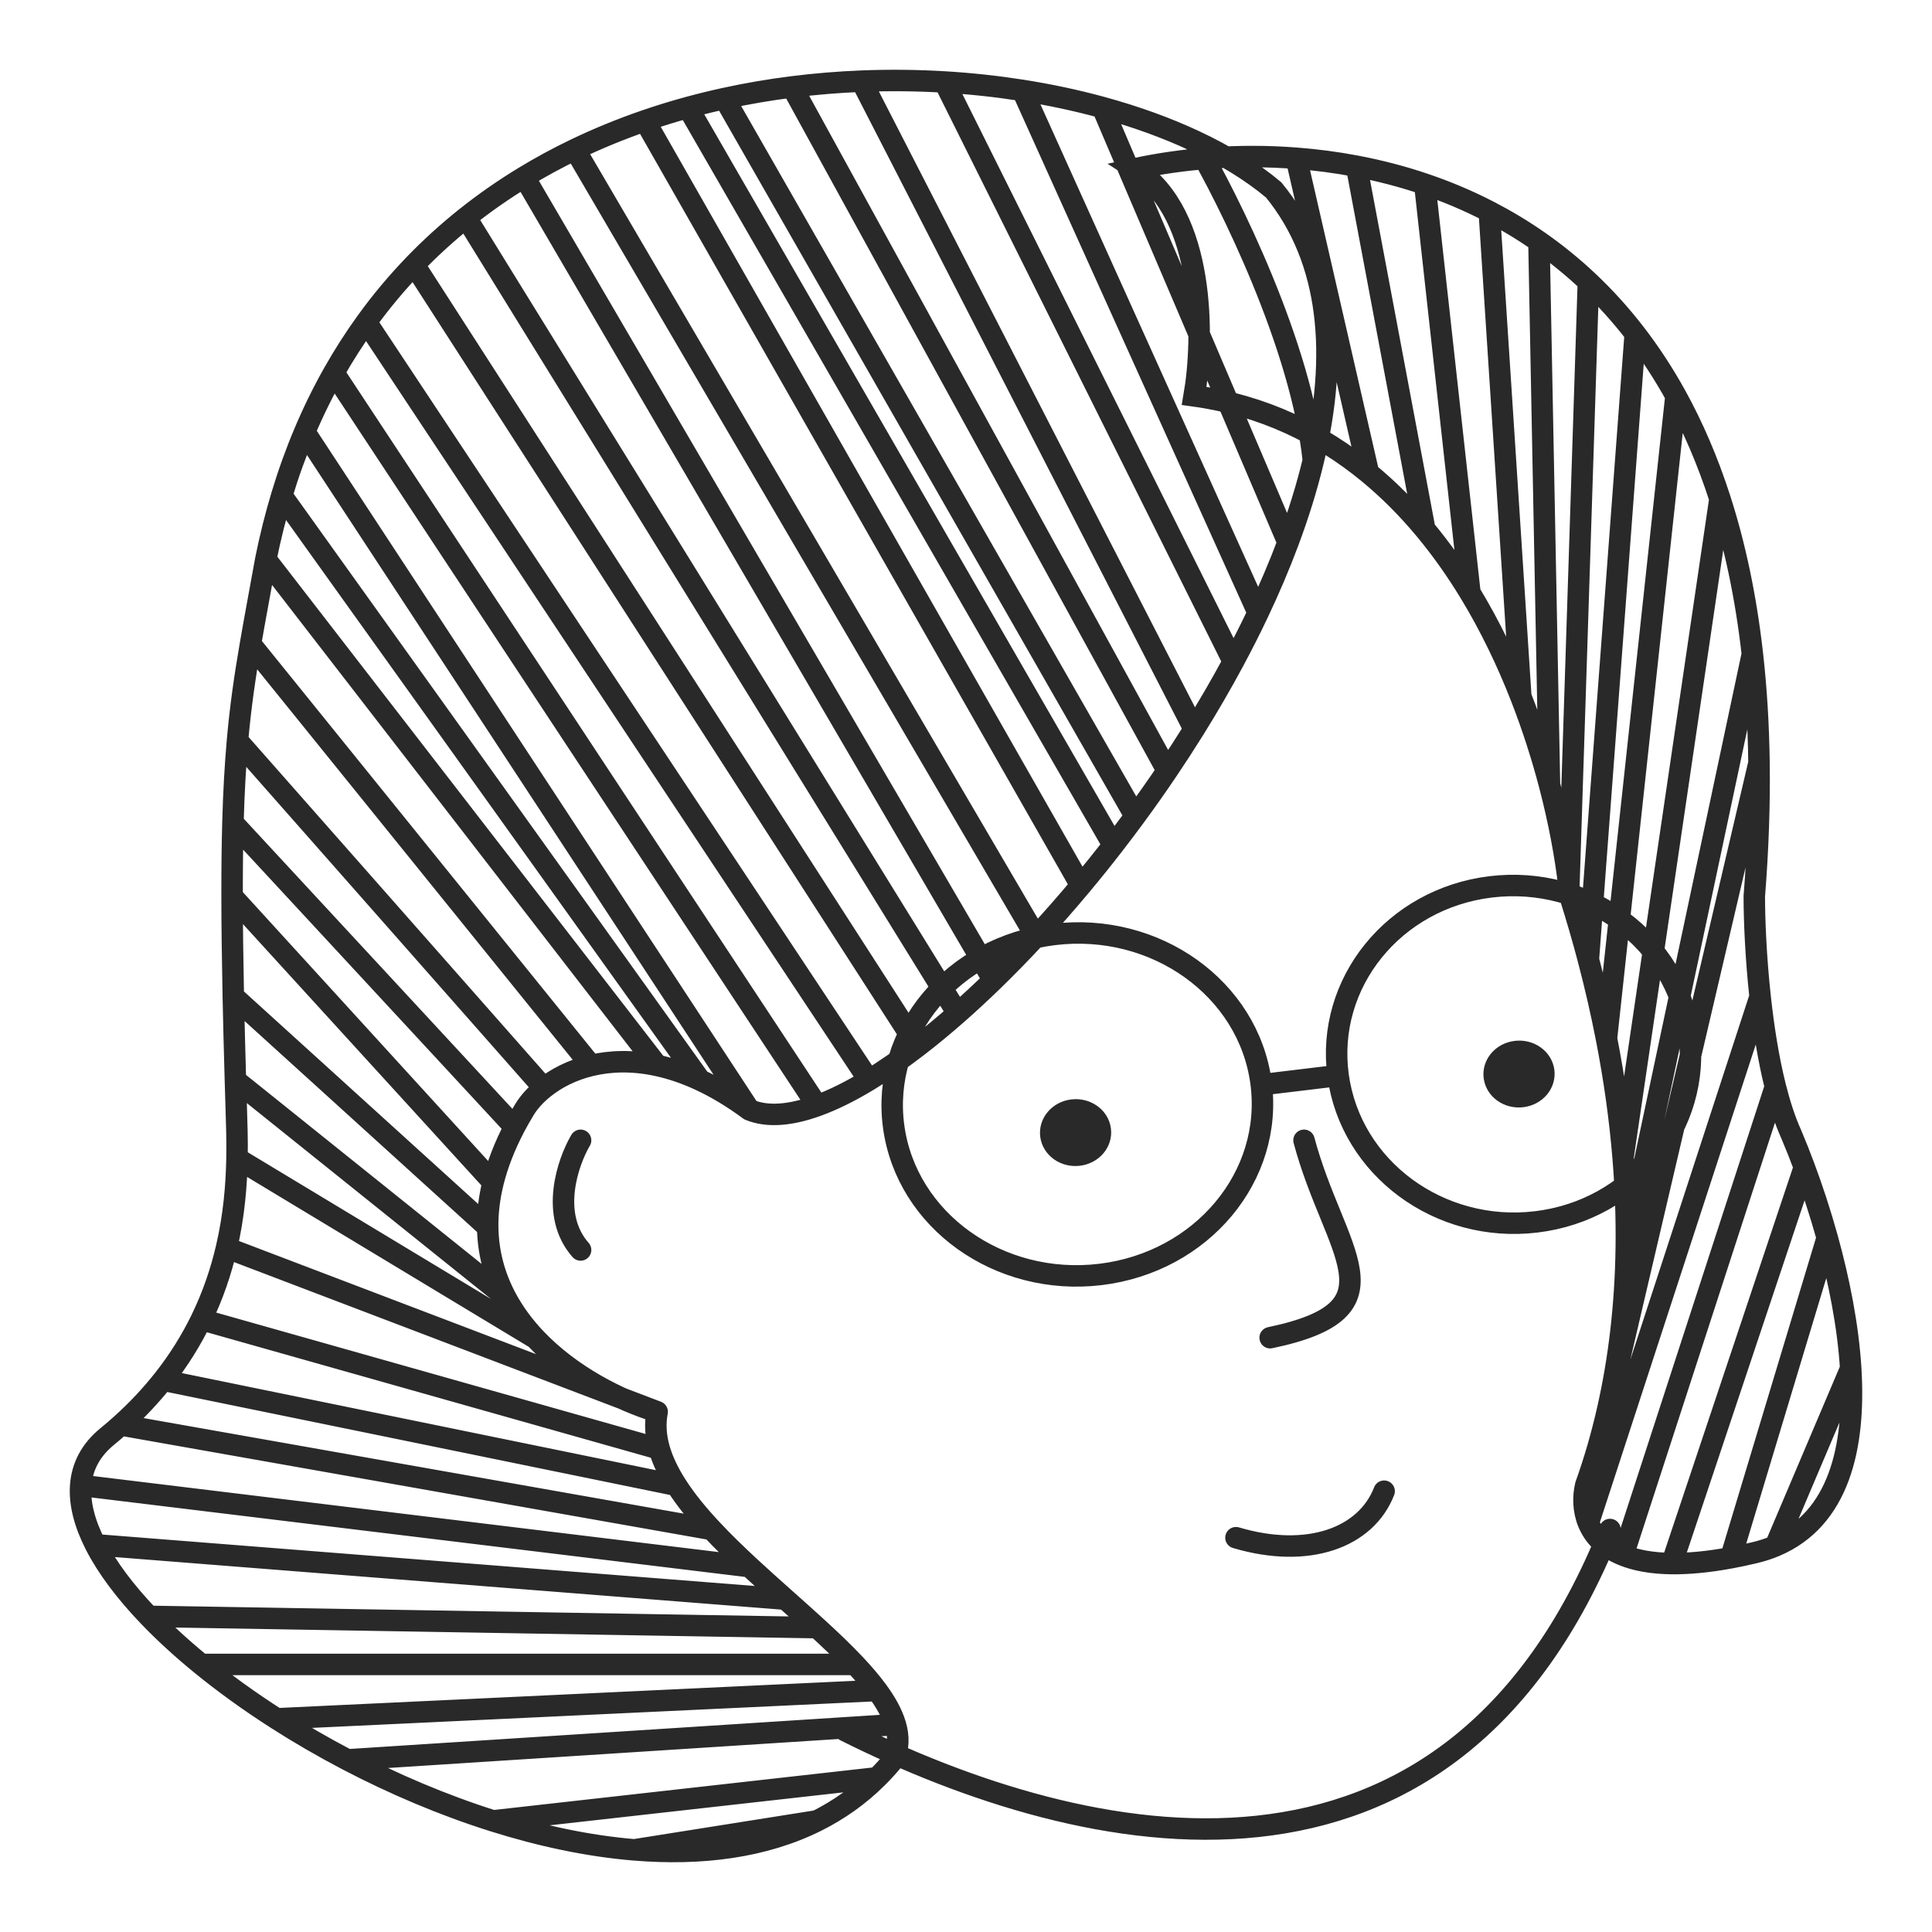 <?xml version="1.0" encoding="UTF-8"?> <svg xmlns="http://www.w3.org/2000/svg" width="90" height="90" viewBox="0 0 90 90" fill="none"><path d="M12.383 26.056L30.613 49.633M12.383 26.056C12.591 25.025 12.839 24.035 13.125 23.087M12.383 26.056C12.111 27.561 11.873 28.82 11.67 30M30.613 65.766C28.864 65.228 26.596 64.094 24.939 62.342M30.613 65.766L10.553 58.125M30.613 65.766C30.502 66.34 30.546 66.918 30.713 67.5M34.912 51.702C35.746 52.048 36.824 51.959 38.067 51.508M34.912 51.702L14.193 20.12M34.912 51.702C34.116 51.112 33.349 50.658 32.616 50.317M55.629 6.554C57.071 7.227 58.325 7.999 59.333 8.848C62.02 12.131 62.338 16.613 61.181 21.451M55.629 6.554C57.248 9.295 60.626 16.112 61.181 21.451M55.629 6.554C54.341 5.953 52.902 5.432 51.352 5.007M61.181 21.451C60.881 22.705 60.482 23.983 60 25.27M60 25.27L51.352 5.007M60 25.27C59.592 26.359 59.125 27.453 58.607 28.546M51.352 5.007C50.169 4.683 48.921 4.415 47.626 4.211M47.626 4.211L58.607 28.546M47.626 4.211C46.449 4.026 45.234 3.893 43.993 3.819M58.607 28.546C58.246 29.307 57.861 30.067 57.454 30.824M57.454 30.824L43.993 3.819M57.454 30.824C56.884 31.883 56.273 32.934 55.629 33.969M43.993 3.819C42.728 3.743 41.437 3.729 40.133 3.781M40.133 3.781L55.629 33.969M40.133 3.781C39.06 3.824 37.979 3.912 36.898 4.049M55.629 33.969C55.223 34.621 54.804 35.266 54.375 35.902M54.375 35.902L36.898 4.049M54.375 35.902C53.89 36.62 53.392 37.328 52.882 38.021M36.898 4.049C35.846 4.182 34.794 4.361 33.75 4.589M33.75 4.589L52.882 38.021M33.75 4.589C33.18 4.714 32.612 4.853 32.047 5.007M52.882 38.021C52.546 38.479 52.205 38.93 51.861 39.375M50.352 41.25L30.044 5.625M50.352 41.25C49.661 42.077 48.961 42.873 48.258 43.631M50.352 41.25C50.861 40.641 51.365 40.015 51.861 39.375M30.044 5.625C28.935 6.007 27.845 6.452 26.784 6.963M30.044 5.625C30.705 5.397 31.374 5.191 32.047 5.007M26.784 6.963L48.258 43.631M26.784 6.963C25.979 7.351 25.19 7.777 24.422 8.244M48.258 43.631C47.598 44.343 46.936 45.022 46.277 45.662M46.277 45.662L24.422 8.244M46.277 45.662C45.717 46.206 45.16 46.723 44.608 47.208M24.422 8.244C23.485 8.813 22.579 9.442 21.71 10.134M21.71 10.134L44.608 47.208M21.71 10.134C20.866 10.806 20.058 11.538 19.292 12.333M44.608 47.208C43.977 47.764 43.352 48.28 42.741 48.75M42.741 48.75L19.292 12.333M42.741 48.75C41.961 49.349 41.203 49.875 40.475 50.317M19.292 12.333C18.5 13.154 17.755 14.042 17.063 15M17.063 15L40.475 50.317M17.063 15C16.525 15.745 16.019 16.531 15.549 17.362M40.475 50.317C39.624 50.834 38.816 51.236 38.067 51.508M38.067 51.508L15.549 17.362M15.549 17.362C15.056 18.233 14.602 19.152 14.193 20.12M14.193 20.12C13.794 21.061 13.437 22.05 13.125 23.087M30.613 49.633C31.246 49.769 31.915 49.991 32.616 50.317M30.613 49.633C29.456 49.384 28.421 49.422 27.535 49.633M13.125 23.087L32.616 50.317M27.535 49.633L11.67 30M27.535 49.633C26.64 49.846 25.897 50.237 25.336 50.688M11.67 30C11.409 31.512 11.206 32.896 11.063 34.503M11.063 34.503L25.336 50.688M11.063 34.503C10.963 35.629 10.892 36.864 10.851 38.331M25.336 50.688C24.936 51.009 24.627 51.361 24.422 51.702C24.259 51.972 24.109 52.238 23.971 52.5M23.971 52.5L10.851 38.331M23.971 52.5C23.497 53.405 23.17 54.264 22.969 55.076M10.851 38.331C10.823 39.347 10.81 40.473 10.812 41.751M10.812 41.751L22.969 55.076M10.812 41.751C10.813 43.115 10.832 44.652 10.868 46.411M22.969 55.076C22.788 55.81 22.71 56.506 22.719 57.165M22.719 57.165L10.868 46.411M22.719 57.165C22.735 58.37 23.043 59.45 23.543 60.408M10.868 46.411C10.893 47.605 10.925 48.903 10.966 50.317M10.966 50.317C10.979 50.767 10.993 51.228 11.008 51.702C11.027 52.325 11.056 53.09 11.04 53.958M10.966 50.317L23.543 60.408M23.543 60.408C23.915 61.12 24.394 61.764 24.939 62.342M24.939 62.342L11.04 53.958M11.04 53.958C11.018 55.18 10.907 56.606 10.553 58.125M10.553 58.125C10.301 59.206 9.927 60.334 9.375 61.468M9.375 61.468L30.713 67.5M9.375 61.468C8.915 62.413 8.332 63.363 7.594 64.294M30.713 67.5C30.875 68.062 31.151 68.628 31.513 69.193M31.513 69.193L7.594 64.294M31.513 69.193C31.952 69.88 32.517 70.567 33.157 71.25M7.594 64.294C7.032 65.003 6.381 65.701 5.625 66.379M5.625 66.379C5.421 66.562 5.208 66.744 4.989 66.924C4.217 67.556 3.826 68.327 3.76 69.193M5.625 66.379L33.157 71.25M33.157 71.25C33.699 71.83 34.295 72.407 34.912 72.98M34.912 72.98L3.76 69.193M34.912 72.98C35.462 73.49 36.029 73.996 36.591 74.496M3.76 69.193C3.696 70.039 3.942 70.975 4.445 71.961M4.445 71.961L36.591 74.496M4.445 71.961C4.992 73.031 5.843 74.161 6.931 75.296M36.591 74.496C37.093 74.943 37.59 75.385 38.067 75.822M38.067 75.822L6.931 75.296M38.067 75.822C38.704 76.404 39.304 76.977 39.831 77.536M6.931 75.296C7.649 76.045 8.47 76.797 9.375 77.536M9.375 77.536H39.831M9.375 77.536C10.44 78.406 11.621 79.258 12.887 80.069M39.831 77.536C40.219 77.948 40.567 78.353 40.859 78.75M40.859 78.75L12.887 80.069M40.859 78.75C41.262 79.296 41.559 79.826 41.711 80.338M12.887 80.069C13.934 80.74 15.04 81.382 16.185 81.981M16.185 81.981L41.711 80.338M16.185 81.981C18.343 83.11 20.644 84.089 22.969 84.823M41.711 80.338C41.881 80.911 41.869 81.46 41.62 81.981C41.377 82.276 41.123 82.555 40.859 82.816M40.859 82.816L22.969 84.823M40.859 82.816C40.022 83.646 39.081 84.309 38.059 84.823M22.969 84.823C25.175 85.519 27.402 85.996 29.549 86.173M29.549 86.173C32.656 86.43 35.595 86.06 38.059 84.823M29.549 86.173L38.059 84.823M51.861 39.375L32.047 5.007M60.386 7.372C57.656 7.161 55.061 7.39 52.882 7.861C56.178 9.977 56.087 15.796 55.629 18.441C58.847 18.889 61.53 20.206 63.75 22.033M60.386 7.372L63.75 22.033M60.386 7.372C61.309 7.443 62.248 7.564 63.192 7.744M63.75 22.033C64.708 22.821 65.579 23.704 66.371 24.654M63.192 7.744L66.371 24.654M63.192 7.744C64.251 7.945 65.316 8.219 66.371 8.577M66.371 24.654C67.148 25.586 67.847 26.581 68.475 27.614M66.371 8.577L68.475 27.614M66.371 8.577C67.386 8.922 68.392 9.343 69.375 9.852M68.475 27.614C69.422 29.172 70.206 30.814 70.845 32.445M69.375 9.852L70.845 32.445M69.375 9.852C70.164 10.261 70.938 10.725 71.69 11.25M70.845 32.445C71.392 33.841 71.833 35.23 72.181 36.553M71.69 11.25L72.181 36.553M71.69 11.25C72.484 11.805 73.255 12.428 73.993 13.125M72.181 36.553C72.632 38.273 72.925 39.882 73.085 41.25M73.085 41.25C73.105 41.421 73.123 41.588 73.138 41.751C73.453 42.749 73.738 43.733 73.993 44.701M73.085 41.25L73.993 13.125M73.993 13.125C74.758 13.848 75.489 14.652 76.175 15.541M76.175 15.541L73.993 44.701M76.175 15.541C76.854 16.421 77.489 17.386 78.072 18.441M73.993 44.701C74.322 45.952 74.602 47.178 74.836 48.377M78.072 18.441L74.836 48.377M78.072 18.441C78.859 19.868 79.549 21.46 80.121 23.234M74.836 48.377C75.208 50.285 75.463 52.127 75.609 53.898M80.121 23.234L75.609 53.898M80.121 23.234C80.811 25.371 81.327 27.773 81.632 30.465M75.609 53.898C75.73 55.355 75.777 56.764 75.758 58.125M75.758 58.125L81.632 30.465M75.758 58.125C75.72 60.819 75.419 63.323 74.899 65.625M81.632 30.465C81.811 32.052 81.917 33.74 81.941 35.535M81.941 35.535C81.967 37.479 81.897 39.549 81.722 41.751C81.722 42.84 81.791 44.572 81.992 46.426M81.941 35.535L74.899 65.625M74.899 65.625C74.617 66.875 74.271 68.065 73.867 69.193C73.745 69.713 73.745 70.35 73.993 70.944M73.993 70.944L81.992 46.426M73.993 70.944C74.241 71.54 74.737 72.094 75.609 72.446M81.992 46.426C82.144 47.832 82.372 49.307 82.703 50.625M82.703 50.625C82.907 51.437 83.15 52.188 83.438 52.827C83.641 53.304 83.848 53.823 84.053 54.375M82.703 50.625L75.609 72.446M75.609 72.446C76.188 72.681 76.933 72.826 77.879 72.837M77.879 72.837L84.053 54.375M77.879 72.837C78.653 72.845 79.561 72.764 80.625 72.567M84.053 54.375C84.427 55.379 84.794 56.493 85.119 57.66M85.119 57.66L80.625 72.567M85.119 57.66C85.665 59.627 86.089 61.745 86.213 63.75M80.625 72.567C80.974 72.502 81.339 72.425 81.722 72.334C82.073 72.251 82.399 72.145 82.703 72.016M82.703 72.016C85.645 70.768 86.442 67.454 86.213 63.75M82.703 72.016L86.213 63.75M51.254 52.622C51.333 53.201 50.882 53.733 50.247 53.809M51.254 52.622C51.175 52.043 50.597 51.636 49.962 51.712M51.254 52.622L48.955 52.899M50.247 53.809C49.612 53.886 49.034 53.478 48.955 52.899M50.247 53.809L49.962 51.712M48.955 52.899C48.877 52.321 49.328 51.789 49.962 51.712M62.334 50.102C62.919 54.412 67.053 57.465 71.567 56.92C76.081 56.376 79.266 52.441 78.681 48.131C78.095 43.821 73.962 40.769 69.448 41.313C64.934 41.857 61.749 45.792 62.334 50.102ZM62.334 50.102L58.757 50.533M71.911 49.894C71.99 50.473 71.539 51.005 70.904 51.081M71.911 49.894C71.832 49.315 71.254 48.908 70.619 48.985M71.911 49.894L69.612 50.172M70.904 51.081C70.269 51.158 69.691 50.75 69.612 50.172M70.904 51.081L70.619 48.985M69.612 50.172C69.534 49.593 69.984 49.061 70.619 48.985M59.169 62.315C65.479 61.001 62.149 58.374 60.746 53.12M27.046 53.12C26.445 54.142 25.604 56.594 27.046 58.228M39.375 80.625C50.625 86.25 67.5 90 75 71.25M57.576 71.632C60.943 72.631 63.637 71.632 64.478 69.466M58.742 50.417C59.337 54.791 55.987 58.799 51.262 59.369C46.536 59.939 42.224 56.855 41.63 52.481C41.036 48.106 44.385 44.099 49.11 43.529C53.836 42.959 58.148 46.043 58.742 50.417Z" stroke="#292929" stroke-linecap="round"></path></svg> 